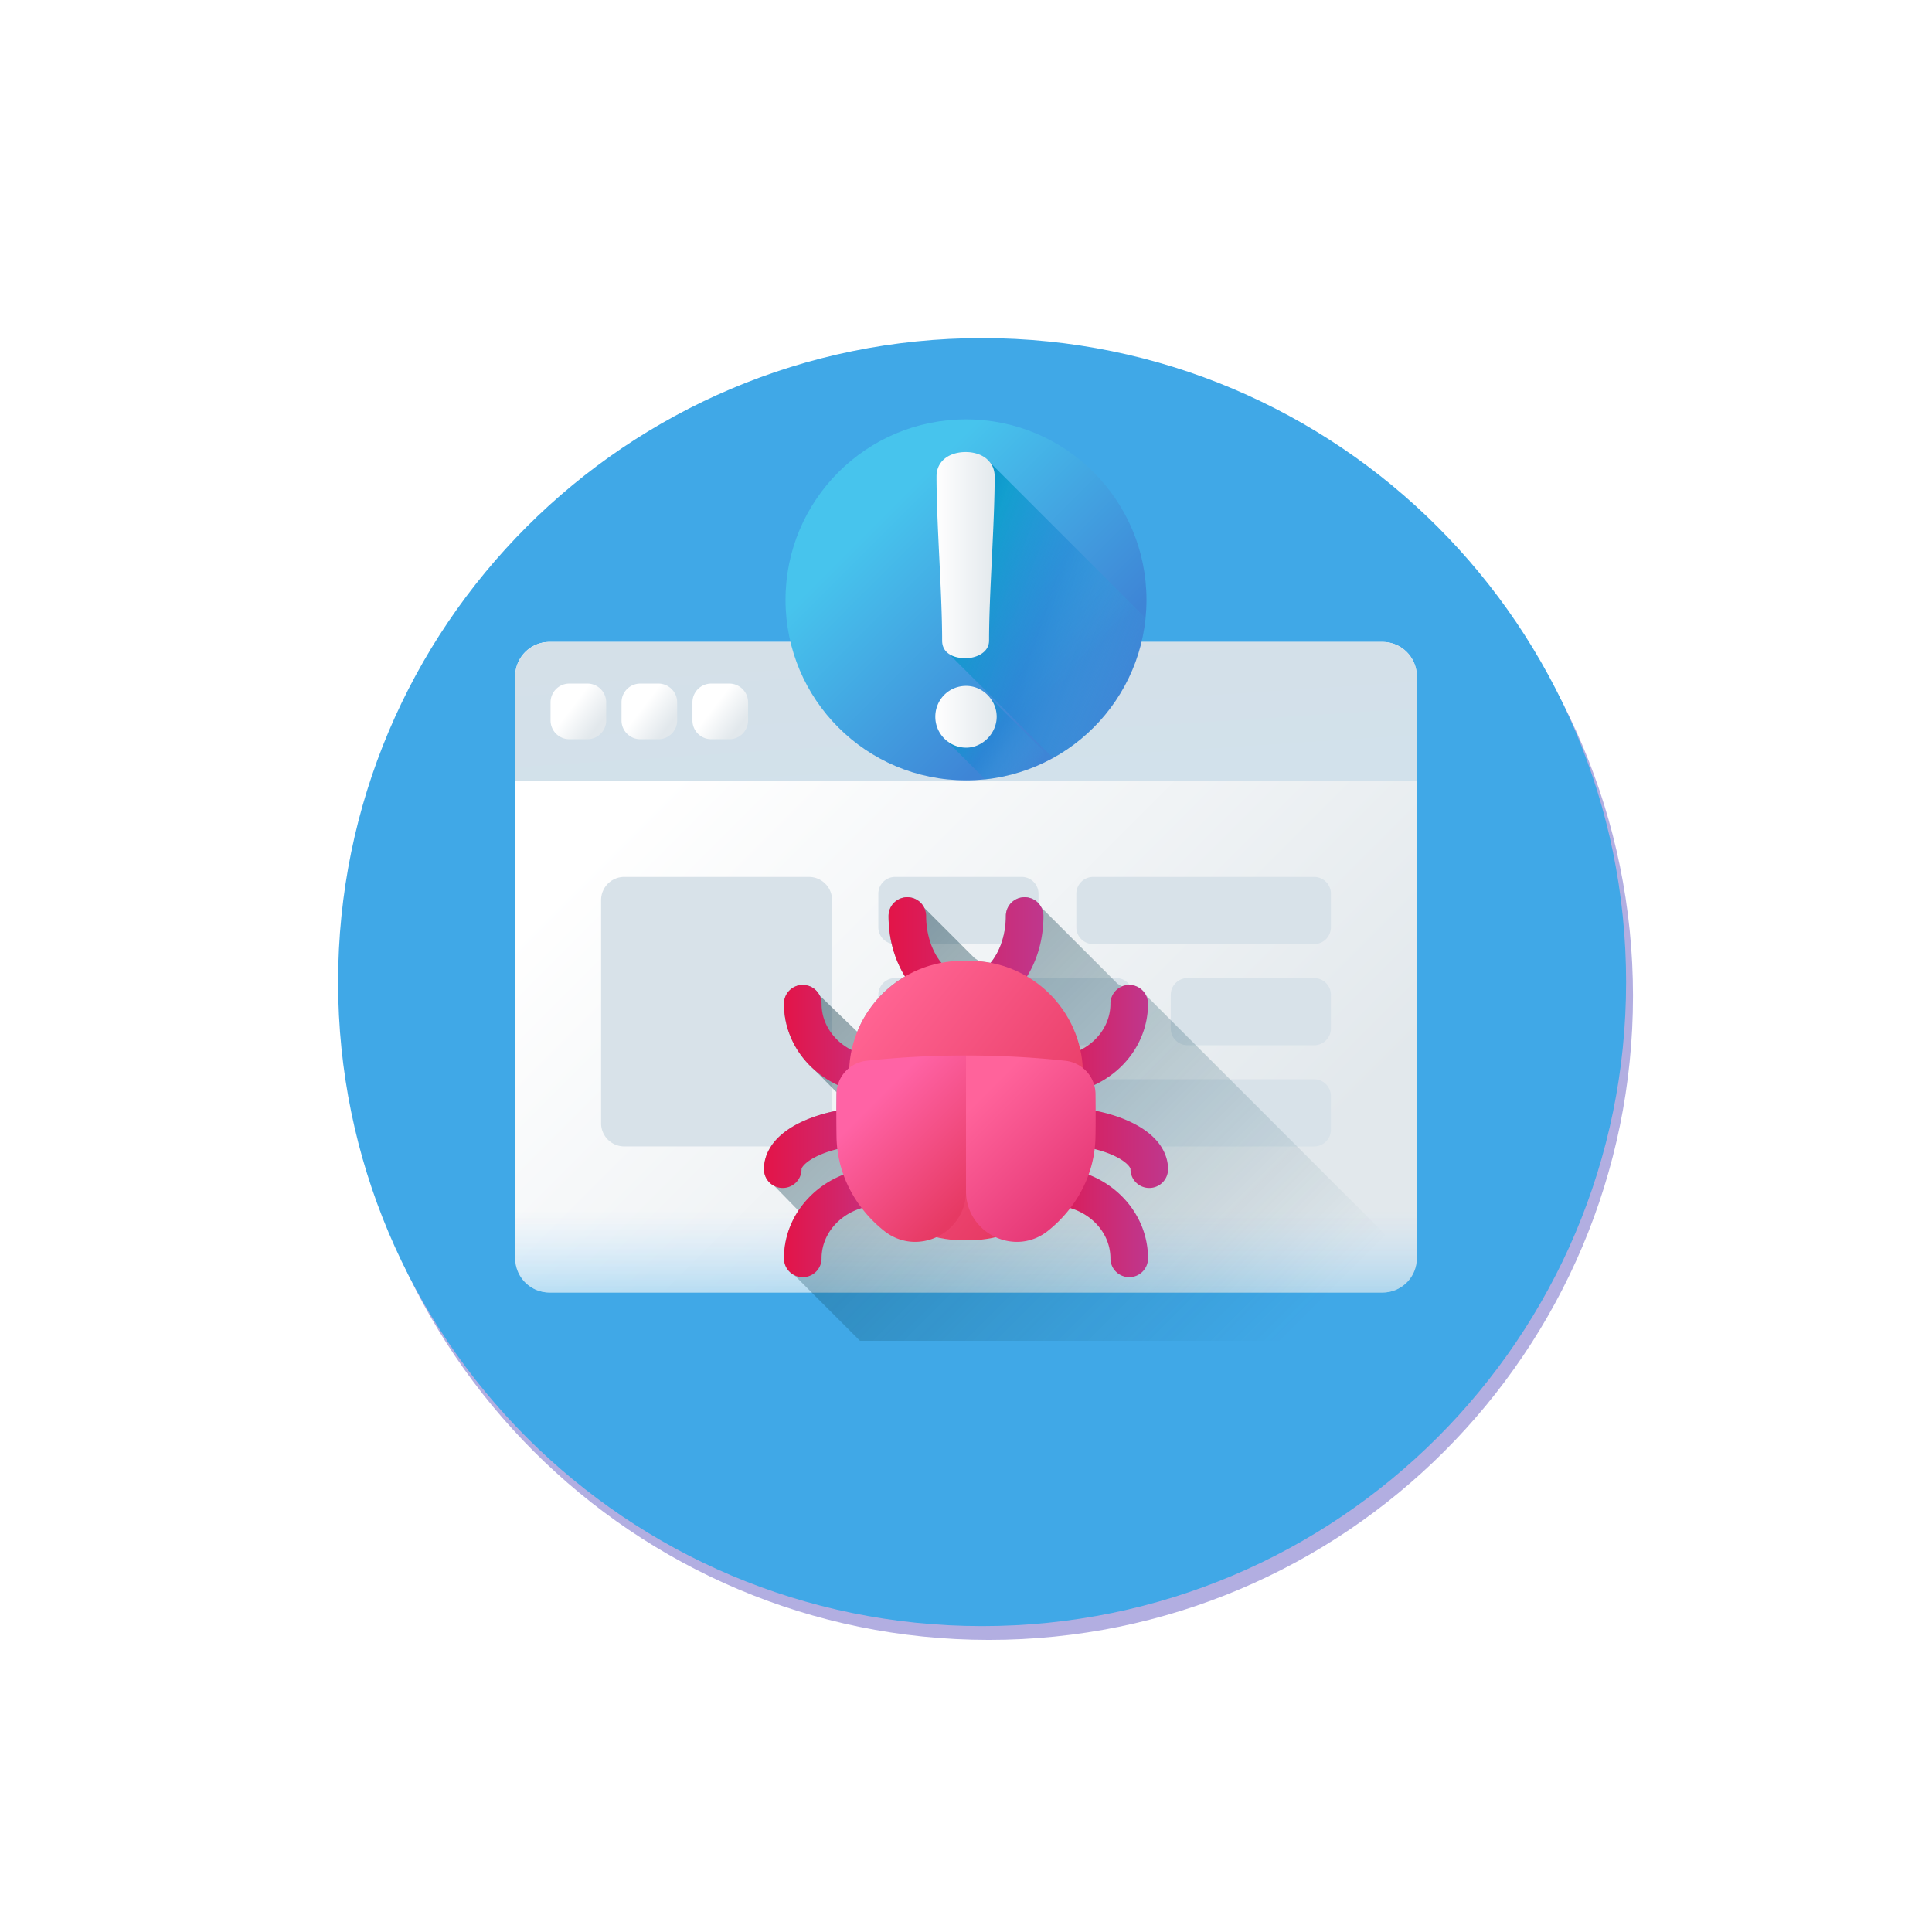 <svg width="120" height="120" fill="none" xmlns="http://www.w3.org/2000/svg"><g opacity=".5" filter="url(#prefix__filter0_f)"><path fill-rule="evenodd" clip-rule="evenodd" d="M61.428 101.857c22.092 0 40-17.908 40-40 0-22.091-17.908-40-40-40-22.09 0-40 17.909-40 40 0 22.092 17.91 40 40 40z" fill="#554CBE"/></g><path opacity=".1" fill-rule="evenodd" clip-rule="evenodd" d="M60 120c33.137 0 60-26.863 60-60S93.137 0 60 0 0 26.863 0 60s26.863 60 60 60z" fill="#fff"/><g filter="url(#prefix__filter1_ii)"><path fill-rule="evenodd" clip-rule="evenodd" d="M60 100c22.091 0 40-17.909 40-40S82.091 20 60 20 20 37.909 20 60s17.909 40 40 40z" fill="#40A8E7"/></g><path d="M85.868 80.28H34.133A2.131 2.131 0 0132 78.15V42.004c0-1.178.954-2.132 2.132-2.132h51.736c1.178 0 2.132.954 2.132 2.132v36.145a2.131 2.131 0 01-2.132 2.132z" fill="url(#prefix__paint0_linear)"/><path d="M88 48.5H32v-6.496c0-1.178.954-2.132 2.132-2.132h51.736c1.178 0 2.132.954 2.132 2.132V48.5z" fill="url(#prefix__paint1_linear)"/><path d="M36.486 45.914h-1.123a1.166 1.166 0 01-1.167-1.166v-1.123c0-.645.523-1.167 1.167-1.167h1.123c.644 0 1.166.522 1.166 1.166v1.124c0 .644-.522 1.166-1.166 1.166z" fill="url(#prefix__paint2_linear)"/><path d="M40.892 45.914H39.77a1.166 1.166 0 01-1.166-1.166v-1.123c0-.645.522-1.167 1.166-1.167h1.123c.644 0 1.167.522 1.167 1.166v1.124c0 .644-.523 1.166-1.167 1.166z" fill="url(#prefix__paint3_linear)"/><path d="M45.299 45.914h-1.123a1.166 1.166 0 01-1.167-1.166v-1.123c0-.645.523-1.167 1.167-1.167h1.123c.644 0 1.166.522 1.166 1.166v1.124c0 .644-.522 1.166-1.166 1.166z" fill="url(#prefix__paint4_linear)"/><path d="M32 70.452v7.697c0 1.177.954 2.132 2.132 2.132h51.736A2.131 2.131 0 0088 78.149v-7.697H32z" fill="url(#prefix__paint5_linear)"/><path d="M50.24 71.207H38.777a1.442 1.442 0 01-1.442-1.441V55.908c0-.797.645-1.442 1.442-1.442H50.24c.796 0 1.442.645 1.442 1.442v13.858c0 .796-.646 1.441-1.442 1.441zM63.46 58.638h-7.862a1.043 1.043 0 01-1.043-1.043V55.51c0-.576.467-1.043 1.043-1.043h7.862c.576 0 1.043.467 1.043 1.043v2.086c0 .576-.467 1.043-1.043 1.043zM81.622 58.638H67.896a1.043 1.043 0 01-1.043-1.043V55.51c0-.576.467-1.043 1.043-1.043h13.726c.576 0 1.043.467 1.043 1.043v2.086c0 .576-.467 1.043-1.043 1.043zM73.76 64.922h7.862c.576 0 1.043-.466 1.043-1.043v-2.086c0-.576-.467-1.043-1.043-1.043H73.76c-.576 0-1.043.467-1.043 1.043v2.086c0 .577.467 1.044 1.043 1.044zM55.598 64.922h13.726c.576 0 1.043-.466 1.043-1.043v-2.086c0-.576-.467-1.043-1.043-1.043H55.598c-.576 0-1.043.467-1.043 1.043v2.086c0 .577.467 1.044 1.043 1.044zM63.46 71.208h-7.862a1.043 1.043 0 01-1.043-1.043v-2.087c0-.576.467-1.043 1.043-1.043h7.862c.576 0 1.043.467 1.043 1.043v2.087c0 .576-.467 1.043-1.043 1.043zM81.622 71.208H67.896a1.043 1.043 0 01-1.043-1.043v-2.087c0-.576.467-1.043 1.043-1.043h13.726c.576 0 1.043.467 1.043 1.043v2.087c0 .576-.467 1.043-1.043 1.043z" fill="#D8E2E9"/><path d="M88 81.15v-2.508L71.183 61.825a1.166 1.166 0 00-1.515-.55 1.17 1.17 0 00-.25-.167l-4.73-4.73a1.166 1.166 0 00-2.212.519c0 1.16-.376 2.217-.95 2.906a7.218 7.218 0 00-.713-.097 1.169 1.169 0 00-.259-.175l-3.153-3.153a1.166 1.166 0 00-2.212.519c0 1.376.362 2.69 1.024 3.752a7.052 7.052 0 00-2.967 3.435l-2.34-2.259a1.166 1.166 0 00-2.212.52c0 1.62.731 3.084 1.898 4.11l1.368 1.386a2.151 2.151 0 00-.005.11c-.003.338-.006.693-.007 1.042a9.666 9.666 0 00-2.047.64c-2.133.962-2.451 2.284-2.451 2.987 0 .458.264.853.648 1.044l1.494 1.531a5.36 5.36 0 00-.898 2.965c0 .458.264.854.648 1.045l4.076 4.076h32.45A2.131 2.131 0 0088 81.149z" fill="url(#prefix__paint6_linear)" fill-opacity=".5"/><path d="M49.861 79.328a1.167 1.167 0 01-1.167-1.168c0-3.1 2.668-5.62 5.947-5.62a1.167 1.167 0 110 2.334c-1.992 0-3.612 1.474-3.612 3.286 0 .645-.523 1.168-1.168 1.168z" fill="url(#prefix__paint7_linear)"/><path d="M54.64 67.964c-3.278 0-5.946-2.521-5.946-5.62a1.167 1.167 0 112.335 0c0 1.811 1.62 3.285 3.612 3.285a1.167 1.167 0 010 2.335z" fill="url(#prefix__paint8_linear)"/><path d="M48.617 73.787a1.167 1.167 0 01-1.167-1.168c0-.702.318-2.024 2.451-2.987 1.285-.58 2.969-.9 4.74-.9a1.167 1.167 0 010 2.334c-1.426 0-2.803.253-3.78.694-.805.364-1.076.742-1.076.86 0 .644-.523 1.166-1.168 1.166z" fill="url(#prefix__paint9_linear)"/><path d="M70.139 79.327a1.167 1.167 0 01-1.168-1.167c0-1.812-1.62-3.286-3.611-3.286a1.167 1.167 0 110-2.335c3.279 0 5.946 2.522 5.946 5.621 0 .645-.522 1.167-1.167 1.167z" fill="url(#prefix__paint10_linear)"/><path d="M65.36 67.964a1.167 1.167 0 010-2.335c1.99 0 3.611-1.474 3.611-3.286a1.167 1.167 0 012.335 0c0 3.1-2.668 5.621-5.947 5.621z" fill="url(#prefix__paint11_linear)"/><path d="M71.383 73.787a1.167 1.167 0 01-1.167-1.168c0-.117-.272-.495-1.078-.86-.975-.44-2.353-.693-3.779-.693a1.167 1.167 0 010-2.335c1.771 0 3.455.32 4.74.9 2.133.964 2.451 2.286 2.451 2.988 0 .645-.522 1.168-1.167 1.168z" fill="url(#prefix__paint12_linear)"/><path d="M60 62.954c-1.331 0-2.611-.693-3.512-1.902-.837-1.124-1.298-2.6-1.298-4.156a1.167 1.167 0 112.334 0c0 2.018 1.134 3.723 2.476 3.723s2.476-1.705 2.476-3.723a1.167 1.167 0 012.335 0c0 1.556-.461 3.032-1.298 4.156-.9 1.209-2.181 1.902-3.513 1.902z" fill="url(#prefix__paint13_linear)"/><path d="M67.261 66.526c-.095-3.799-3.206-6.825-7.006-6.847-.17-.002-.34-.002-.51 0-3.8.022-6.91 3.048-7.006 6.847-.03 1.22-.03 2.44 0 3.66.096 3.799 3.206 6.825 7.006 6.847.17.001.34.001.51 0 3.8-.022 6.91-3.048 7.006-6.847.03-1.22.03-2.44 0-3.66z" fill="url(#prefix__paint14_linear)"/><path d="M53.824 65.885a2.1 2.1 0 00-1.869 2.067 90.86 90.86 0 00.004 2.733c.058 2.317 1.215 4.375 2.947 5.76C56.958 78.087 60 76.608 60 73.98v-8.423c-2.15 0-4.223.115-6.176.329z" fill="url(#prefix__paint15_linear)"/><path d="M66.177 65.885a2.1 2.1 0 011.868 2.067c.01.953.013 2.056-.004 2.733-.058 2.317-1.215 4.375-2.946 5.76C63.043 78.087 60 76.608 60 73.98v-8.423c2.15 0 4.224.115 6.177.329z" fill="url(#prefix__paint16_linear)"/><path d="M60 48.469c6.192 0 11.21-5.02 11.21-11.21 0-6.192-5.018-11.211-11.21-11.211-6.191 0-11.21 5.019-11.21 11.21 0 6.192 5.019 11.21 11.21 11.21z" fill="url(#prefix__paint17_linear)"/><path d="M71.154 38.388l-9.649-9.65c-.32-.427-.887-.471-1.517-.471-1.022 0-1.63.36-1.63 1.33 0 2.965.348 7.226.348 10.19 0 .388-.019.662.25.84l6.454 6.452a11.213 11.213 0 005.744-8.691z" fill="url(#prefix__paint18_linear)"/><path d="M65.304 47.137l-3.897-3.897c-.35-.39-.85-.544-1.394-.544-1.097 0-1.825.778-1.825 1.824 0 .558.153 1.078.554 1.435l2.45 2.45a11.134 11.134 0 004.112-1.268z" fill="url(#prefix__paint19_linear)"/><path d="M61.906 44.52c0 1.022-.872 1.919-1.893 1.919a1.919 1.919 0 01-1.919-1.919c0-1.046.822-1.918 1.919-1.918 1.021 0 1.893.872 1.893 1.919zm-.473-4.733c0 .772-.847 1.096-1.445 1.096-.798 0-1.47-.324-1.47-1.096 0-2.965-.349-7.225-.349-10.19 0-.97.797-1.519 1.819-1.519.971 0 1.793.548 1.793 1.52 0 2.964-.348 7.224-.348 10.189z" fill="url(#prefix__paint20_linear)"/><defs><linearGradient id="prefix__paint0_linear" x1="44.947" y1="45.023" x2="76.439" y2="76.515" gradientUnits="userSpaceOnUse"><stop stop-color="#fff"/><stop offset="1" stop-color="#E2E8EC"/></linearGradient><linearGradient id="prefix__paint1_linear" x1="59.609" y1="39.244" x2="60.47" y2="52.404" gradientUnits="userSpaceOnUse"><stop stop-color="#D4E0E8"/><stop offset="1" stop-color="#D1E1EC"/></linearGradient><linearGradient id="prefix__paint2_linear" x1="35.54" y1="43.894" x2="37.119" y2="45.097" gradientUnits="userSpaceOnUse"><stop stop-color="#fff"/><stop offset="1" stop-color="#E2E8EC"/></linearGradient><linearGradient id="prefix__paint3_linear" x1="39.947" y1="43.894" x2="41.526" y2="45.097" gradientUnits="userSpaceOnUse"><stop stop-color="#fff"/><stop offset="1" stop-color="#E2E8EC"/></linearGradient><linearGradient id="prefix__paint4_linear" x1="44.353" y1="43.894" x2="45.932" y2="45.097" gradientUnits="userSpaceOnUse"><stop stop-color="#fff"/><stop offset="1" stop-color="#E2E8EC"/></linearGradient><linearGradient id="prefix__paint5_linear" x1="60" y1="75.139" x2="60" y2="86.009" gradientUnits="userSpaceOnUse"><stop stop-color="#B5DBFF" stop-opacity="0"/><stop offset=".243" stop-color="#93CEF6" stop-opacity=".243"/><stop offset=".576" stop-color="#6ABFEC" stop-opacity=".576"/><stop offset=".84" stop-color="#51B5E5" stop-opacity=".84"/><stop offset="1" stop-color="#48B2E3"/></linearGradient><linearGradient id="prefix__paint6_linear" x1="76.364" y1="86.616" x2="45.94" y2="56.192" gradientUnits="userSpaceOnUse"><stop stop-color="#07485E" stop-opacity="0"/><stop offset=".296" stop-color="#07455A" stop-opacity=".297"/><stop offset=".577" stop-color="#063C4F" stop-opacity=".577"/><stop offset=".851" stop-color="#042E3C" stop-opacity=".851"/><stop offset="1" stop-color="#03232E"/></linearGradient><linearGradient id="prefix__paint7_linear" x1="48.694" y1="75.933" x2="55.808" y2="75.933" gradientUnits="userSpaceOnUse"><stop stop-color="#E31448"/><stop offset="1" stop-color="#BF378D"/></linearGradient><linearGradient id="prefix__paint8_linear" x1="48.694" y1="64.57" x2="55.808" y2="64.57" gradientUnits="userSpaceOnUse"><stop stop-color="#E31448"/><stop offset="1" stop-color="#BF378D"/></linearGradient><linearGradient id="prefix__paint9_linear" x1="47.45" y1="71.259" x2="55.808" y2="71.259" gradientUnits="userSpaceOnUse"><stop stop-color="#E31448"/><stop offset="1" stop-color="#BF378D"/></linearGradient><linearGradient id="prefix__paint10_linear" x1="64.192" y1="75.933" x2="71.306" y2="75.933" gradientUnits="userSpaceOnUse"><stop stop-color="#E31448"/><stop offset="1" stop-color="#BF378D"/></linearGradient><linearGradient id="prefix__paint11_linear" x1="64.192" y1="64.57" x2="71.306" y2="64.57" gradientUnits="userSpaceOnUse"><stop stop-color="#E31448"/><stop offset="1" stop-color="#BF378D"/></linearGradient><linearGradient id="prefix__paint12_linear" x1="64.192" y1="71.259" x2="72.55" y2="71.259" gradientUnits="userSpaceOnUse"><stop stop-color="#E31448"/><stop offset="1" stop-color="#BF378D"/></linearGradient><linearGradient id="prefix__paint13_linear" x1="55.189" y1="59.341" x2="64.811" y2="59.341" gradientUnits="userSpaceOnUse"><stop stop-color="#E31448"/><stop offset="1" stop-color="#BF378D"/></linearGradient><linearGradient id="prefix__paint14_linear" x1="53.797" y1="63.356" x2="65.433" y2="72.735" gradientUnits="userSpaceOnUse"><stop stop-color="#FF6392"/><stop offset="1" stop-color="#E63963"/></linearGradient><linearGradient id="prefix__paint15_linear" x1="54.565" y1="68.149" x2="60.642" y2="74.225" gradientUnits="userSpaceOnUse"><stop stop-color="#FF63A5"/><stop offset="1" stop-color="#E63963"/></linearGradient><linearGradient id="prefix__paint16_linear" x1="60.942" y1="68.115" x2="67.033" y2="74.205" gradientUnits="userSpaceOnUse"><stop stop-color="#FF639B"/><stop offset="1" stop-color="#E63977"/></linearGradient><linearGradient id="prefix__paint17_linear" x1="54.786" y1="32.044" x2="65.591" y2="42.85" gradientUnits="userSpaceOnUse"><stop stop-color="#47C4ED"/><stop offset="1" stop-color="#3E85D6"/></linearGradient><linearGradient id="prefix__paint18_linear" x1="69.411" y1="45.392" x2="55.745" y2="40.241" gradientUnits="userSpaceOnUse"><stop stop-color="#3993E6" stop-opacity="0"/><stop offset=".047" stop-color="#35BAE4" stop-opacity=".047"/><stop offset=".467" stop-color="#1884D3" stop-opacity=".467"/><stop offset=".799" stop-color="#079AC9" stop-opacity=".799"/><stop offset="1" stop-color="#008AC5"/></linearGradient><linearGradient id="prefix__paint19_linear" x1="64.335" y1="47.894" x2="58.458" y2="43.836" gradientUnits="userSpaceOnUse"><stop stop-color="#3993E6" stop-opacity="0"/><stop offset=".047" stop-color="#35BAE4" stop-opacity=".047"/><stop offset=".467" stop-color="#1884D3" stop-opacity=".467"/><stop offset=".799" stop-color="#079AC9" stop-opacity=".799"/><stop offset="1" stop-color="#008AC5"/></linearGradient><linearGradient id="prefix__paint20_linear" x1="58.094" y1="37.258" x2="61.906" y2="37.258" gradientUnits="userSpaceOnUse"><stop stop-color="#fff"/><stop offset="1" stop-color="#E2E8EC"/></linearGradient><filter id="prefix__filter0_f" x="11.428" y="11.857" width="100" height="100" filterUnits="userSpaceOnUse" color-interpolation-filters="sRGB"><feFlood flood-opacity="0" result="BackgroundImageFix"/><feBlend in="SourceGraphic" in2="BackgroundImageFix" result="shape"/><feGaussianBlur stdDeviation="5" result="effect1_foregroundBlur"/></filter><filter id="prefix__filter1_ii" x="19" y="19" width="83" height="83" filterUnits="userSpaceOnUse" color-interpolation-filters="sRGB"><feFlood flood-opacity="0" result="BackgroundImageFix"/><feBlend in="SourceGraphic" in2="BackgroundImageFix" result="shape"/><feColorMatrix in="SourceAlpha" values="0 0 0 0 0 0 0 0 0 0 0 0 0 0 0 0 0 0 127 0" result="hardAlpha"/><feOffset dx="-1" dy="-1"/><feGaussianBlur stdDeviation="1"/><feComposite in2="hardAlpha" operator="arithmetic" k2="-1" k3="1"/><feColorMatrix values="0 0 0 0 0.036 0 0 0 0 0.266 0 0 0 0 0.406 0 0 0 0.31 0"/><feBlend in2="shape" result="effect1_innerShadow"/><feColorMatrix in="SourceAlpha" values="0 0 0 0 0 0 0 0 0 0 0 0 0 0 0 0 0 0 127 0" result="hardAlpha"/><feOffset dx="2" dy="2"/><feGaussianBlur stdDeviation="1.5"/><feComposite in2="hardAlpha" operator="arithmetic" k2="-1" k3="1"/><feColorMatrix values="0 0 0 0 1 0 0 0 0 1 0 0 0 0 1 0 0 0 0.42 0"/><feBlend in2="effect1_innerShadow" result="effect2_innerShadow"/></filter></defs></svg>